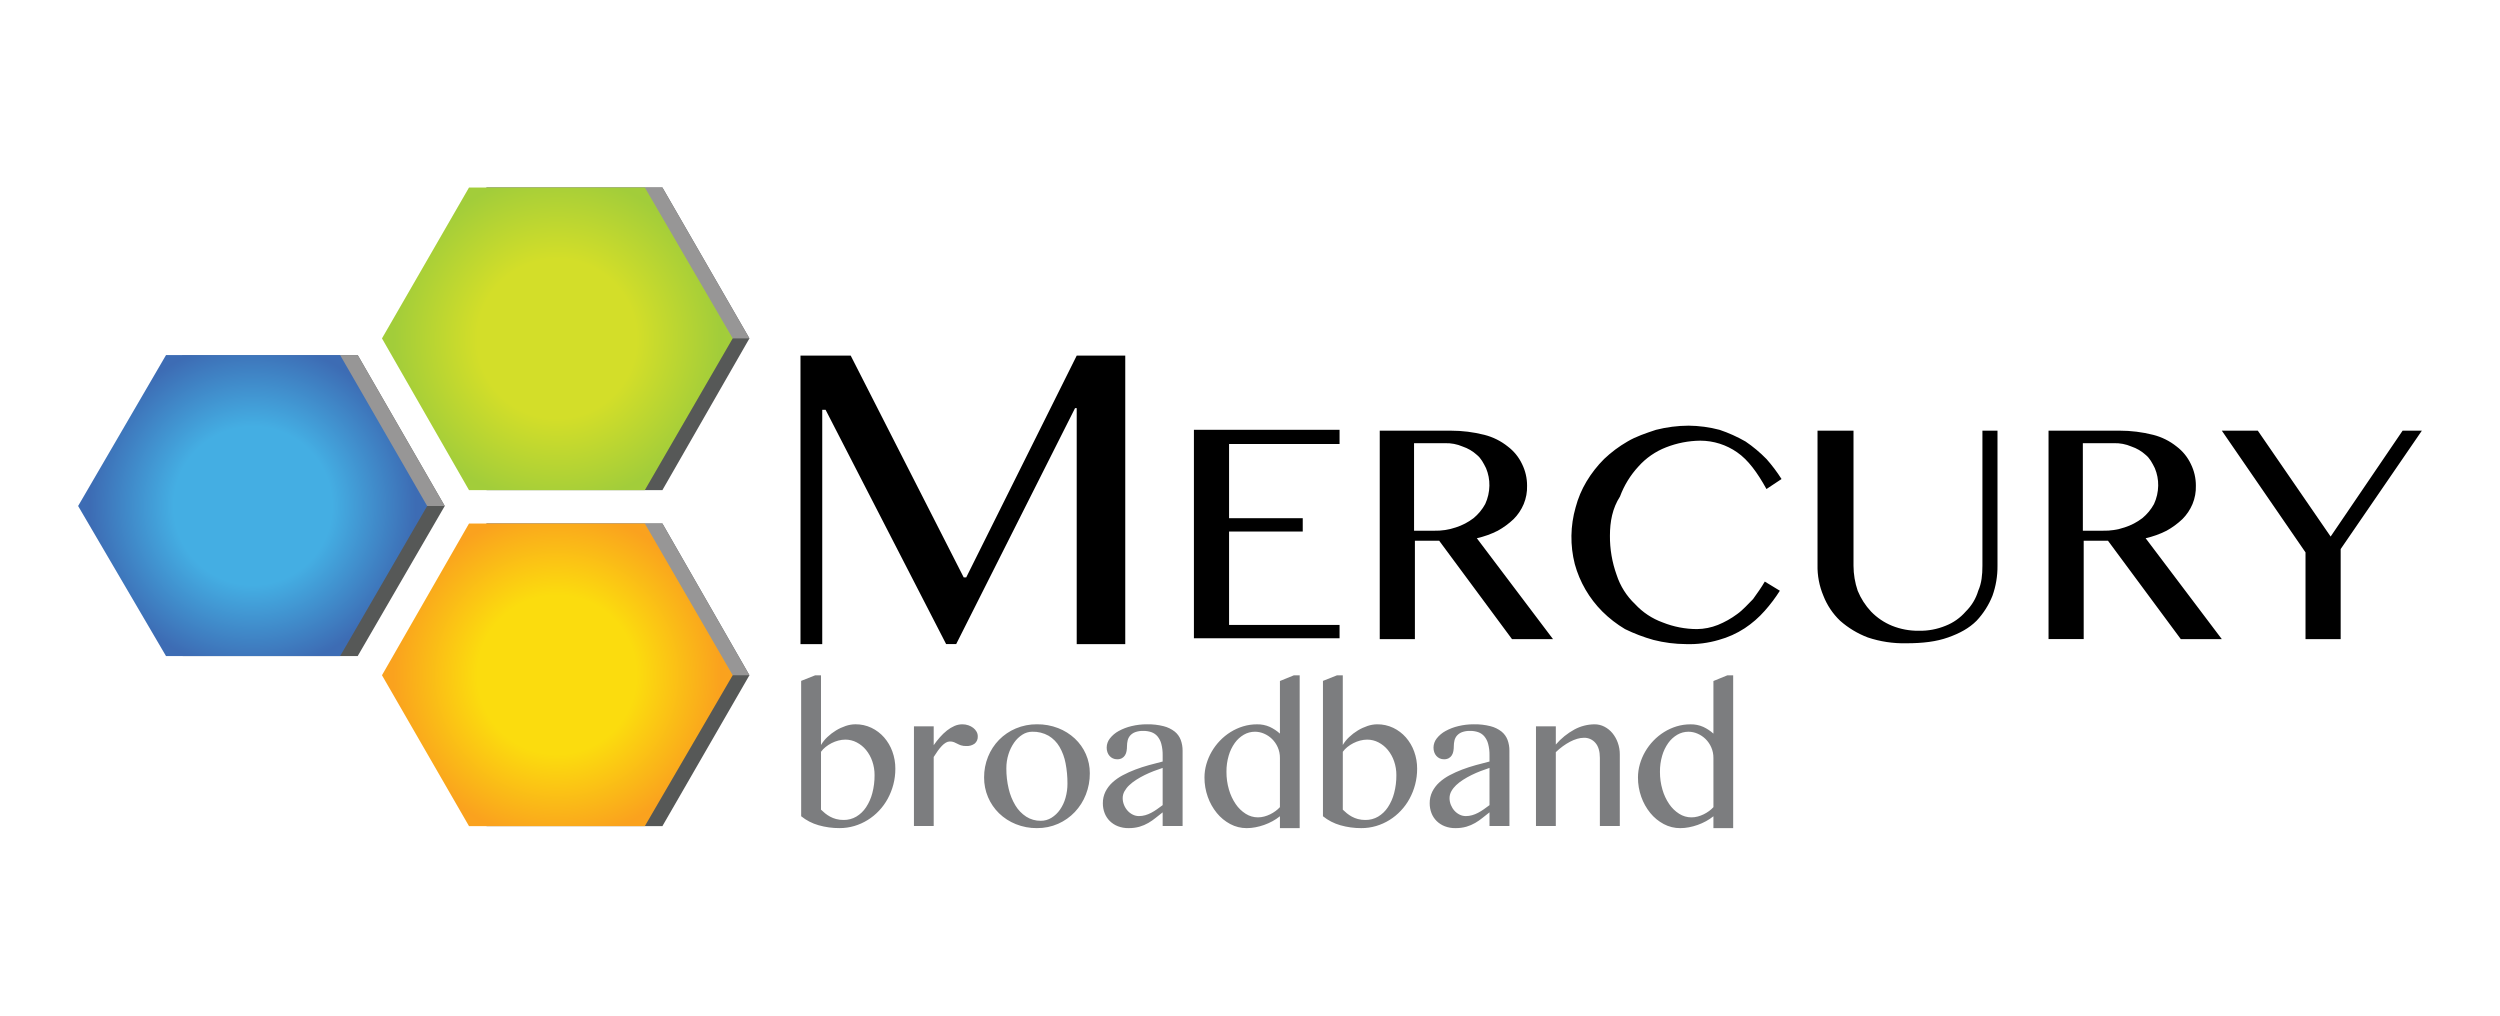 <?xml version="1.0" encoding="utf-8"?><svg height="130" viewBox="0 0 320 130" width="320" xmlns="http://www.w3.org/2000/svg" xmlns:xlink="http://www.w3.org/1999/xlink"><radialGradient id="a" cx="50.087%" cy="50.1%" gradientTransform="matrix(.862 0 0 1 .069 0)" r="54.23%"><stop offset=".486" stop-color="#44aee3"/><stop offset="1" stop-color="#3d6cb4"/></radialGradient><radialGradient id="b" cx="49.913%" cy="50%" gradientTransform="matrix(.863 0 0 1 .068 0)" r="54.19%"><stop offset=".486" stop-color="#fbdc0e"/><stop offset="1" stop-color="#faa21e"/></radialGradient><radialGradient id="c" cx="49.913%" cy="50%" gradientTransform="matrix(.863 0 0 1 .068 0)" r="54.19%"><stop offset=".486" stop-color="#d3de29"/><stop offset="1" stop-color="#a2cd3a"/></radialGradient><g fill="none" fill-rule="nonzero"><path d="m45.786 45.451h-22.394l-11.142 19.316 11.142 19.21h22.393l11.142-19.21z" fill="#565857"/><path d="m56.929 64.767-11.143-19.316h-22.394l-11.142 19.316z" fill="#979696"/><path d="m84.786 67.008h-22.501l-11.142 19.423 11.142 19.316h22.5l11.142-19.316z" fill="#565857"/><path d="m95.929 86.431-11.143-19.423h-22.501l-11.142 19.423z" fill="#979696"/><path d="m84.786 24h-22.501l-11.142 19.316 11.142 19.423h22.5l11.142-19.423z" fill="#565857"/><path d="m95.929 43.316-11.143-19.316h-22.501l-11.142 19.316z" fill="#979696"/><path d="m171.464 55.126v1.707h-14.143v9.498h9.43v1.707h-9.43v11.953h14.143v1.707h-18.643v-26.68h18.643zm5.036 0h9.214c1.445-.001 2.885.179 4.286.534 1.096.278 2.119.788 3 1.494.78.589 1.405 1.358 1.822 2.241.427.863.647 1.813.643 2.774.024.804-.122 1.605-.429 2.349-.301.717-.737 1.369-1.286 1.921-.612.582-1.296 1.084-2.036 1.494-.849.43-1.749.753-2.679.96l9.749 12.913h-5.249l-9.321-12.594h-3.107v12.593h-4.5v-26.68zm4.5 12.806h2.571c.947.023 1.89-.121 2.785-.427.812-.261 1.573-.658 2.25-1.174.612-.503 1.122-1.119 1.501-1.813.341-.737.523-1.537.536-2.348.014-.769-.132-1.532-.429-2.241-.321-.64-.643-1.281-1.179-1.707-.526-.478-1.147-.841-1.822-1.067-.71-.305-1.478-.451-2.25-.427h-3.965zm25.071.64c-.013 1.709.277 3.407.857 5.016.46 1.421 1.271 2.705 2.357 3.735.972 1.054 2.185 1.86 3.536 2.348 1.397.559 2.888.848 4.393.853.918-.012 1.826-.193 2.679-.534.877-.357 1.705-.823 2.464-1.387.75-.534 1.393-1.281 2.036-1.921.536-.747 1.072-1.494 1.5-2.241l1.929 1.174c-.573.904-1.218 1.76-1.929 2.561-.754.857-1.618 1.611-2.571 2.241-1.022.668-2.143 1.172-3.321 1.494-1.355.4-2.766.58-4.178.534-1.409-.006-2.813-.185-4.178-.534-1.254-.351-2.474-.815-3.643-1.387-1.053-.626-2.024-1.379-2.893-2.241-1.688-1.688-2.907-3.784-3.537-6.083-.608-2.386-.571-4.89.107-7.257.306-1.162.775-2.276 1.393-3.308.629-1.049 1.384-2.017 2.25-2.881.906-.864 1.914-1.616 3-2.241 1.072-.64 2.357-1.067 3.643-1.494 1.366-.349 2.769-.528 4.179-.534 1.339.013 2.67.192 3.964.534 1.154.388 2.266.889 3.321 1.494.966.656 1.863 1.407 2.679 2.241.71.801 1.355 1.658 1.929 2.561l-1.929 1.281c-1.179-2.134-2.357-3.735-3.75-4.696-1.38-.969-3.026-1.49-4.714-1.494-1.504.015-2.993.304-4.393.854-1.358.527-2.57 1.368-3.536 2.455-1.03 1.115-1.83 2.42-2.357 3.842-.965 1.494-1.287 3.202-1.287 5.016zm26.678-13.447h4.5v17.289c.003 1.089.184 2.17.536 3.202.404.986.985 1.89 1.714 2.668.758.782 1.67 1.4 2.679 1.814 1.089.437 2.255.655 3.429.64 1.175.025 2.342-.193 3.429-.64.992-.388 1.874-1.011 2.571-1.814.755-.738 1.309-1.657 1.607-2.668.429-.96.536-2.028.536-3.202v-17.289h1.929v17.289c.013 1.308-.204 2.609-.643 3.842-.471 1.185-1.162 2.271-2.036 3.202-.964.96-2.143 1.601-3.643 2.134-1.5.534-3.214.747-5.357.747-1.674.038-3.342-.215-4.928-.747-1.298-.494-2.496-1.217-3.536-2.134-.941-.898-1.672-1.991-2.143-3.202-.526-1.249-.781-2.595-.75-3.949v-17.182zm29.357-0h9.214c1.445-.001 2.885.179 4.286.534 1.096.278 2.119.788 3 1.494.78.589 1.405 1.358 1.822 2.241.427.863.647 1.813.643 2.774.024.804-.122 1.605-.429 2.349-.301.717-.737 1.369-1.286 1.921-.612.582-1.296 1.084-2.036 1.494-.849.43-1.749.753-2.679.96l9.749 12.913h-5.249l-9.321-12.594h-3.107v12.593h-4.5v-26.68zm4.5 12.806h2.571c.947.023 1.89-.121 2.785-.427.812-.261 1.573-.658 2.25-1.174.612-.503 1.122-1.119 1.501-1.813.341-.737.523-1.537.536-2.348.014-.769-.132-1.532-.429-2.241-.321-.64-.643-1.281-1.179-1.707-.526-.478-1.147-.841-1.822-1.067-.71-.305-1.478-.451-2.25-.427h-3.965zm22.393-12.806 9.322 13.554 9.214-13.554h2.464l-10.393 15.154v11.526h-4.5v-11.098l-10.714-15.582zm-186.429-9.605h6.321l14.464 28.388h.321l14.143-28.388h6.214v36.925h-6.214v-30.202h-.214l-15.214 30.201h-1.286l-15.429-29.988h-.429v29.989h-2.785v-36.925z" fill="#000"/><path d="m43.536 45.451h-22.286l-11.25 19.316 11.25 19.21h22.286l11.142-19.21z" fill="url(#a)"/><path d="m82.536 67.008h-22.501l-11.142 19.423 11.142 19.316h22.5l11.25-19.316z" fill="url(#b)"/><path d="m82.536 24h-22.501l-11.142 19.316 11.142 19.423h22.5l11.25-19.423z" fill="url(#c)"/><path d="m102.547 87.152 1.799-.713h.741v8.919c.222-.376.497-.718.817-1.017.336-.32.706-.602 1.103-.843.39-.238.806-.431 1.24-.576.399-.137.818-.21 1.24-.214.711-.008 1.415.147 2.057.451.616.295 1.166.711 1.616 1.223.463.531.824 1.144 1.062 1.806.258.708.387 1.456.382 2.209.003.683-.083 1.364-.256 2.025-.165.63-.406 1.238-.716 1.811-.303.558-.678 1.075-1.115 1.538-.429.457-.916.856-1.449 1.188-.531.33-1.105.587-1.705.766-.617.183-1.258.275-1.902.273-.907.005-1.811-.119-2.683-.368-.814-.23-1.572-.622-2.229-1.152zm2.54 16.484c.167.165.342.322.525.469.198.159.409.3.632.422.245.133.505.236.775.309.315.083.64.123.966.119.57.007 1.13-.141 1.622-.427.5-.3.926-.708 1.246-1.194.367-.557.639-1.171.805-1.817.197-.75.293-1.523.286-2.298.005-.606-.094-1.208-.292-1.781-.178-.524-.449-1.013-.799-1.443-.328-.4-.733-.729-1.192-.968-.45-.236-.952-.358-1.461-.356-.3.002-.598.042-.888.119-.304.078-.597.19-.876.333-.273.139-.531.306-.769.499-.22.175-.414.379-.578.607zm11.899-10.664h2.528v2.411c.246-.356.514-.697.8-1.021.272-.311.571-.597.894-.855.293-.235.616-.431.96-.582.317-.14.66-.213 1.007-.214.264-.002.526.04.775.125.225.076.437.189.626.333.173.132.317.298.423.487.102.179.155.382.155.588.025.354-.119.699-.388.932-.312.227-.694.338-1.079.315-.232.008-.463-.022-.686-.089-.16-.055-.315-.123-.464-.202-.138-.075-.279-.142-.423-.202-.171-.064-.354-.095-.536-.089-.179.004-.354.055-.507.149-.19.114-.362.254-.513.416-.187.198-.36.408-.519.629-.174.241-.349.505-.525.79v8.836h-2.53zm15.75 13.028c-.929.009-1.851-.164-2.713-.511-.799-.32-1.529-.792-2.147-1.39-.601-.587-1.079-1.288-1.407-2.061-.339-.798-.511-1.657-.505-2.524-.006-.909.166-1.811.507-2.654.323-.805.801-1.539 1.407-2.161.612-.622 1.341-1.117 2.146-1.456.858-.362 1.781-.544 2.713-.534.923-.01 1.839.155 2.7.487.792.306 1.519.759 2.14 1.336.602.563 1.082 1.241 1.413 1.994.34.773.512 1.609.507 2.452.006.932-.166 1.857-.507 2.726-.322.828-.802 1.587-1.412 2.234-.606.639-1.334 1.152-2.14 1.508-.851.374-1.772.562-2.701.552zm.477-.938c.486.004.964-.13 1.377-.386.428-.268.797-.619 1.085-1.033.32-.461.56-.973.709-1.514.169-.595.254-1.211.25-1.829.005-.871-.075-1.74-.239-2.595-.136-.741-.398-1.454-.775-2.108-.338-.582-.818-1.07-1.395-1.419-.642-.362-1.373-.541-2.11-.517-.44.003-.87.131-1.24.368-.416.263-.775.606-1.055 1.009-.321.458-.568.963-.733 1.496-.186.588-.278 1.201-.274 1.817-.005.88.095 1.757.298 2.613.173.751.462 1.47.859 2.131.346.577.819 1.068 1.383 1.437.554.354 1.201.538 1.86.529zm18.159.665h-2.552v-1.746c-.302.23-.598.463-.888.701-.296.242-.611.46-.942.653-.353.204-.729.366-1.121.481-.463.13-.943.192-1.425.184-.465.007-.926-.076-1.359-.243-.388-.151-.741-.379-1.037-.671-.287-.287-.511-.631-.656-1.009-.154-.402-.23-.829-.227-1.259-.007-.512.105-1.018.329-1.478.223-.445.526-.846.894-1.182.4-.364.844-.675 1.323-.926.518-.275 1.054-.517 1.604-.725.564-.214 1.147-.404 1.747-.57s1.186-.32 1.759-.462v-.796c.01-.495-.049-.988-.174-1.467-.092-.355-.261-.685-.495-.968-.209-.242-.478-.424-.781-.529-.332-.111-.681-.165-1.031-.16-.357-.012-.713.044-1.049.166-.245.093-.464.244-.638.439-.153.18-.261.393-.314.623-.055.231-.083.469-.084.707.001.215-.017.429-.054.641-.03.191-.097.374-.197.54-.096.155-.229.283-.388.374-.192.102-.408.151-.626.142-.187.003-.372-.036-.543-.113-.162-.074-.306-.181-.423-.315-.122-.139-.215-.3-.274-.475-.065-.191-.097-.392-.095-.594.003-.427.15-.842.417-1.176.305-.387.687-.709 1.121-.944.517-.284 1.071-.496 1.645-.629.648-.157 1.312-.234 1.979-.231.719-.014 1.437.068 2.134.244.511.128.99.361 1.407.683.349.281.617.651.775 1.069.163.445.244.916.239 1.39zm-2.552-7.434c-.366.119-.745.254-1.139.405-.393.151-.779.319-1.157.505-.371.182-.731.385-1.079.607-.321.202-.623.434-.899.694-.245.227-.452.492-.615.783-.148.265-.226.564-.227.867-.001.303.058.604.174.885.108.27.264.52.459.736.187.207.411.376.662.499.242.121.51.184.781.184.276.001.551-.037.817-.113.26-.076.512-.177.751-.303.252-.132.495-.281.727-.445.242-.17.491-.35.745-.54zm15.011 6.187c-.298.24-.617.453-.954.636-.342.186-.699.345-1.067.475-.365.129-.74.231-1.121.303-.363.07-.732.106-1.103.107-.738.004-1.466-.175-2.116-.523-.661-.353-1.245-.833-1.717-1.413-.502-.617-.893-1.316-1.157-2.066-.284-.797-.428-1.637-.423-2.483 0-.579.082-1.154.244-1.71.161-.558.389-1.094.68-1.597.292-.505.644-.974 1.049-1.395.407-.425.865-.798 1.365-1.11.5-.312 1.039-.558 1.604-.73.578-.175 1.179-.263 1.782-.26.562-.012 1.12.1 1.634.327.474.221.912.511 1.3.861v-6.734l1.777-.725h.751v19.558h-2.528zm0-7.458c.006-.472-.09-.939-.28-1.372-.174-.398-.423-.758-.733-1.063-.296-.289-.644-.521-1.025-.683-.365-.159-.758-.242-1.157-.243-.501-.002-.992.129-1.425.38-.456.267-.85.627-1.157 1.057-.35.493-.614 1.041-.781 1.621-.197.673-.293 1.371-.286 2.072-.005.769.101 1.535.316 2.274.188.659.479 1.285.864 1.853.337.499.773.923 1.282 1.247.468.299 1.011.457 1.567.457.272-0.0.542-.036.805-.107.263-.07.519-.165.763-.285.241-.118.47-.257.686-.416.203-.148.39-.315.56-.499zm5.508-9.869 1.799-.713h.739v8.919c.222-.376.497-.717.817-1.015.336-.32.706-.602 1.103-.843.39-.238.806-.431 1.24-.576.399-.137.818-.21 1.24-.214.711-.008 1.415.147 2.057.451.616.295 1.166.711 1.616 1.223.463.531.823 1.143 1.061 1.805.258.708.387 1.456.382 2.209.003.683-.083 1.364-.256 2.025-.165.63-.405 1.238-.716 1.811-.303.558-.678 1.075-1.115 1.538-.429.457-.916.856-1.449 1.188-.531.33-1.105.587-1.705.766-.617.183-1.258.275-1.902.273-.907.005-1.811-.119-2.683-.368-.814-.23-1.572-.622-2.229-1.152zm2.539 16.484c.167.165.342.322.525.469.198.159.409.3.632.422.245.133.505.236.775.309.315.083.64.123.966.119.57.007 1.13-.141 1.622-.427.5-.3.926-.708 1.246-1.194.367-.557.638-1.171.805-1.817.197-.75.293-1.523.286-2.298.005-.606-.094-1.208-.292-1.781-.178-.524-.449-1.013-.799-1.443-.328-.4-.733-.729-1.192-.968-.45-.236-.952-.358-1.461-.356-.3.002-.598.042-.888.119-.304.078-.597.19-.876.333-.273.139-.531.306-.769.499-.22.175-.414.379-.578.607zm21.33 2.09h-2.552v-1.746c-.302.23-.598.463-.888.701-.296.242-.611.46-.942.653-.353.204-.729.366-1.121.481-.463.13-.943.192-1.425.184-.465.007-.926-.076-1.359-.243-.388-.151-.741-.379-1.037-.671-.287-.287-.511-.631-.656-1.009-.154-.402-.23-.829-.227-1.259-.008-.511.105-1.018.328-1.478.223-.445.526-.846.894-1.182.4-.364.844-.675 1.323-.926.518-.275 1.054-.517 1.604-.725.564-.214 1.147-.404 1.747-.57.6-.166 1.186-.32 1.759-.462v-.796c.01-.495-.049-.988-.174-1.467-.092-.355-.261-.685-.495-.968-.209-.242-.478-.424-.781-.529-.332-.111-.681-.165-1.031-.16-.357-.012-.713.044-1.049.166-.245.093-.464.244-.638.439-.154.18-.262.393-.316.623-.055.231-.083.469-.084.707.001.215-.017.429-.054.641-.03.191-.097.374-.197.54-.096.155-.229.283-.388.374-.192.102-.408.151-.626.142-.187.003-.372-.036-.543-.113-.162-.074-.306-.181-.423-.315-.122-.139-.215-.3-.274-.475-.065-.191-.097-.392-.095-.594.003-.427.15-.842.417-1.176.305-.387.687-.709 1.121-.944.517-.284 1.071-.496 1.645-.629.648-.157 1.312-.234 1.979-.231.719-.015 1.437.067 2.134.243.511.128.99.361 1.407.683.349.281.617.651.775 1.069.163.445.244.916.239 1.39zm-2.552-7.434c-.366.119-.745.254-1.139.405-.393.151-.779.319-1.157.505-.371.183-.731.385-1.079.607-.321.202-.623.434-.899.694-.244.228-.452.492-.614.784-.148.265-.226.564-.227.867-.001.303.058.604.174.885.109.27.264.52.459.736.187.207.411.376.662.499.242.121.51.184.781.184.276.001.551-.037.817-.113.26-.076.512-.177.751-.303.252-.132.495-.281.727-.445.242-.17.491-.35.745-.54zm5.949-5.32h2.54v2.328c.677-.788 1.493-1.446 2.408-1.942.785-.419 1.661-.641 2.552-.647.438-.002.869.102 1.258.303.395.203.744.484 1.025.825.3.367.534.783.691 1.229.173.482.26.991.256 1.503v9.156h-2.552v-8.728c0-.839-.191-1.477-.572-1.912-.364-.428-.904-.668-1.466-.653-.291.003-.58.047-.859.131-.318.093-.625.219-.918.374-.324.171-.635.366-.93.582-.315.23-.614.482-.894.754v9.453h-2.54zm22.713 11.508c-.298.24-.617.453-.954.636-.342.186-.699.345-1.067.475-.365.129-.74.231-1.121.303-.363.07-.732.106-1.103.107-.738.004-1.466-.175-2.116-.523-.661-.353-1.245-.833-1.717-1.413-.502-.617-.893-1.316-1.157-2.066-.284-.797-.428-1.637-.423-2.483 0-.579.082-1.154.244-1.71.161-.558.389-1.094.68-1.597.292-.505.644-.974 1.049-1.395.407-.425.865-.798 1.365-1.11.5-.312 1.039-.558 1.604-.73.578-.175 1.179-.263 1.782-.26.562-.012 1.12.1 1.634.327.474.221.912.511 1.3.861v-6.734l1.777-.725h.751v19.558h-2.528zm0-7.458c.006-.472-.09-.939-.28-1.372-.174-.398-.423-.758-.733-1.063-.296-.289-.644-.521-1.025-.683-.365-.159-.758-.242-1.157-.243-.501-.002-.992.129-1.425.38-.456.267-.85.627-1.157 1.057-.35.493-.614 1.041-.781 1.621-.197.673-.293 1.371-.286 2.072-.005.769.101 1.535.317 2.274.188.659.479 1.285.864 1.853.337.499.773.923 1.282 1.247.468.299 1.011.457 1.567.457.272-0.0.542-.036.805-.107.263-.07.519-.165.763-.285.241-.118.472-.257.688-.416.203-.148.39-.315.56-.499z" fill="#7c7d7f"/></g></svg>